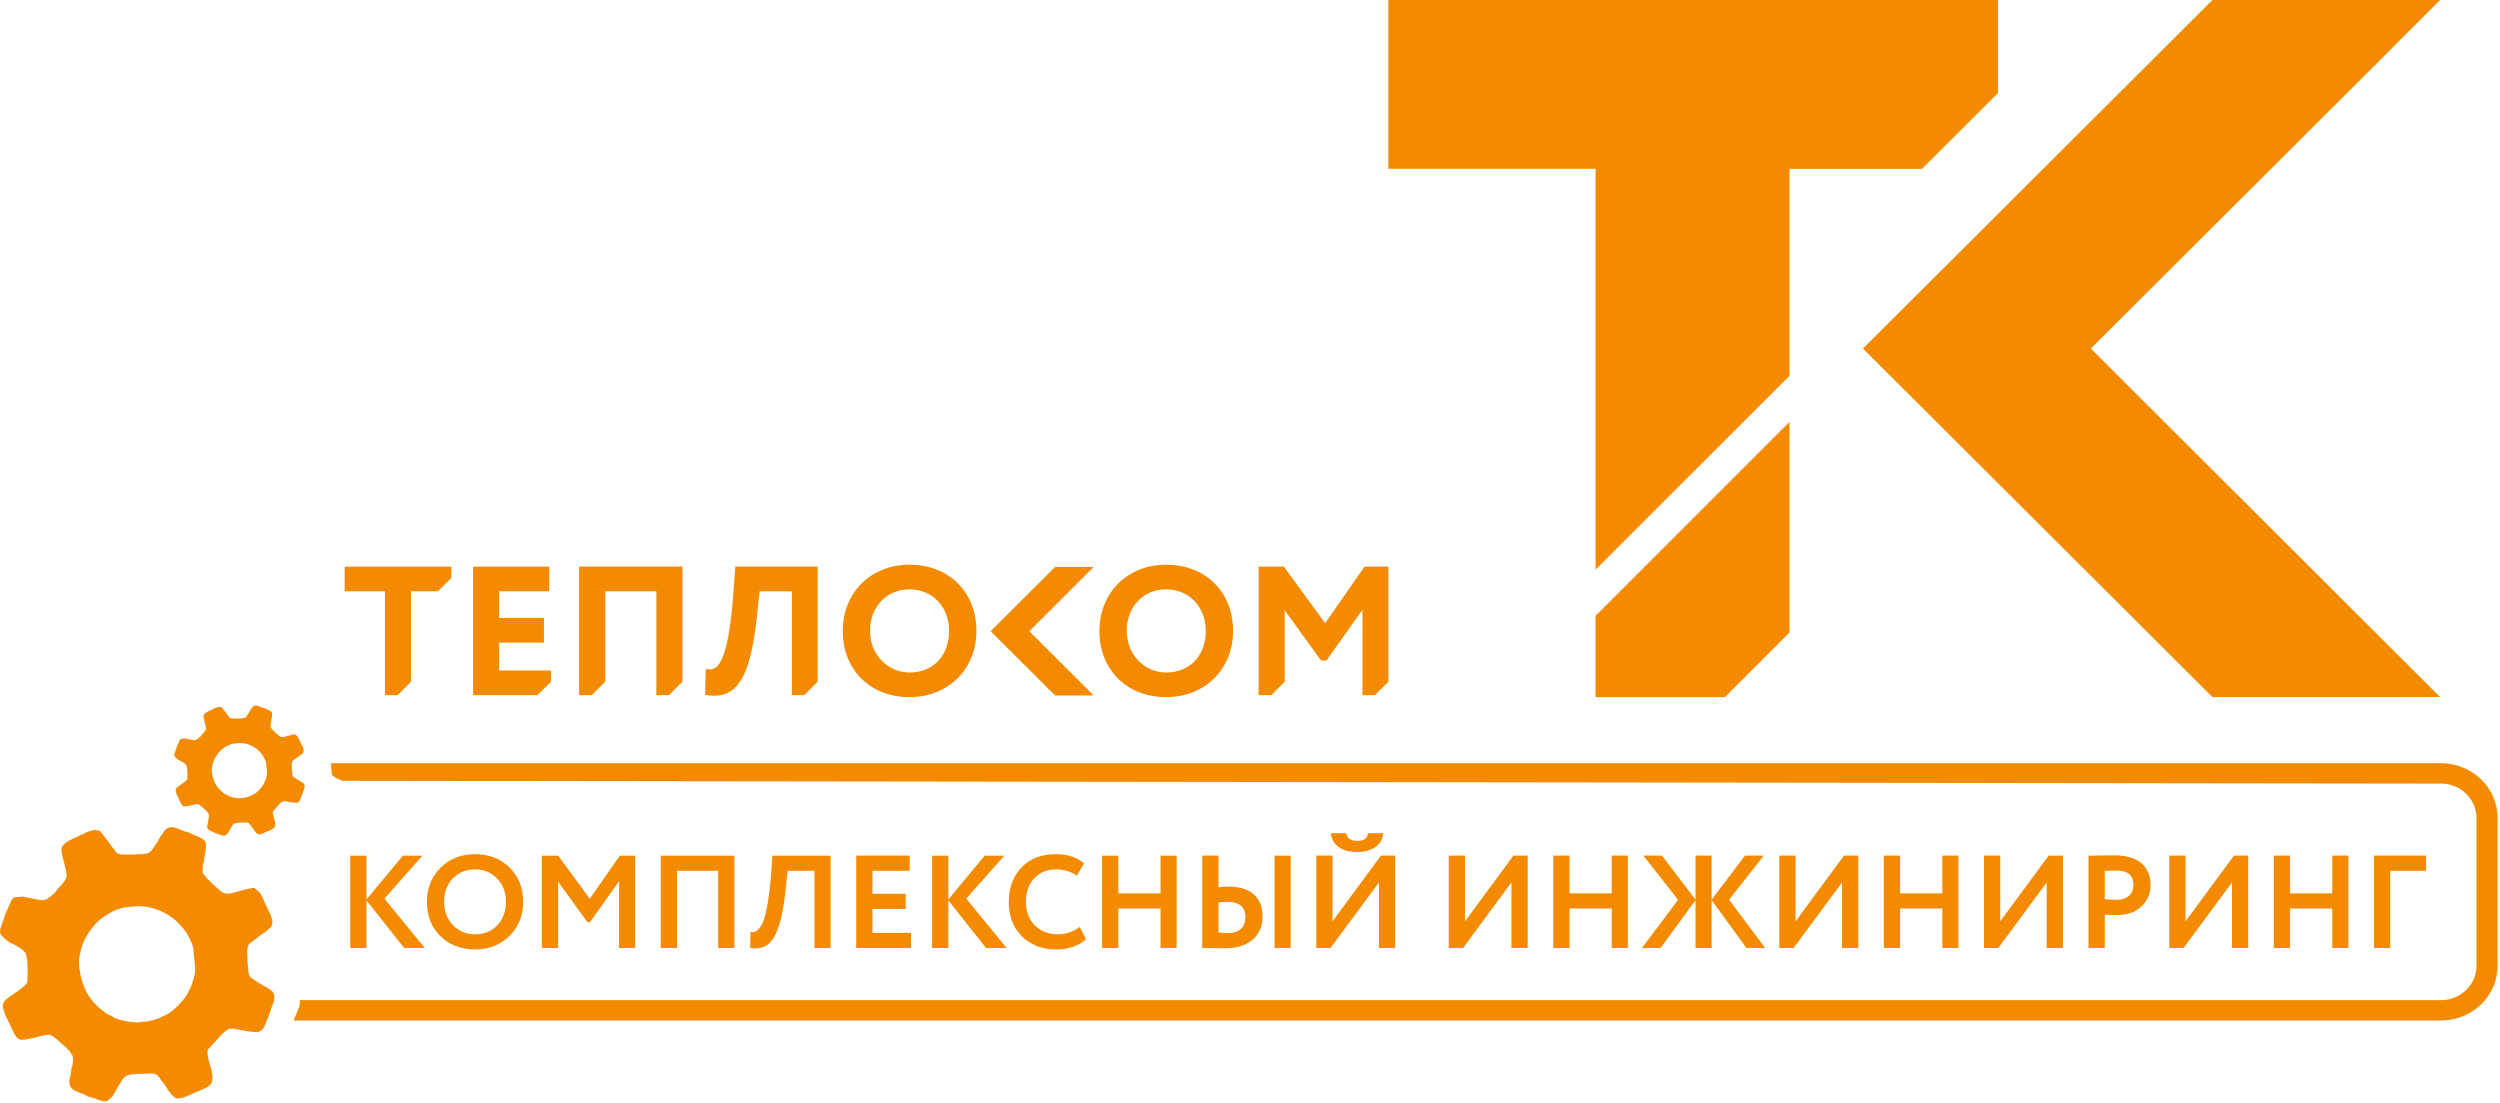 <?xml version="1.0" encoding="UTF-8"?> <svg xmlns="http://www.w3.org/2000/svg" width="1040" height="459" viewBox="0 0 1040 459" fill="none"> <path d="M920.381 0.004L774.994 145L920.381 289.992H961.836L1015.08 289.956L869.779 145L988.7 26.417L1015.07 0H920.377L920.381 0.004ZM567.646 235.727L551.258 259.243L534.085 235.727H523.588V289.186H528.846L534.435 283.609V253.872L549.562 274.781H551.794L566.78 253.687V289.182H571.978L577.575 283.605V235.719H567.646V235.727ZM305.889 235.727L305.083 246.873C303.024 275.2 298.583 278.468 295.4 278.468C295.118 278.468 294.836 278.452 294.554 278.415L293.591 278.29L293.325 289.061L294.102 289.174C295.223 289.343 296.234 289.416 297.213 289.416C307.525 289.416 312.529 279.753 315.039 254.94L315.994 245.974H329.392V289.182H334.57L340.143 283.605V235.719H305.885L305.889 235.727ZM240.91 235.727V289.186H246.184L251.773 283.609V245.974H273.049V289.182H278.291L283.896 283.605V235.719H240.91V235.727ZM207.646 278.935V267.318H226.275V257.059H207.646V245.978H228.479V235.727H196.803V289.174H223.627L229.228 283.613V278.939H207.65L207.646 278.935ZM143.389 235.727V245.978H160.135V289.186H165.41L170.994 283.609V245.974H182.168L187.761 240.397V235.727H143.389ZM485.115 245.168C475.617 245.168 468.719 252.425 468.719 262.459C468.719 272.149 475.94 279.757 485.115 279.757C494.959 279.757 501.607 272.79 501.607 262.459C501.607 252.429 494.653 245.168 485.115 245.168ZM485.115 290C468.787 290 457.364 278.681 457.364 262.459C457.364 246.51 469.033 234.921 485.115 234.921C501.523 234.921 512.95 246.236 512.95 262.459C512.95 278.411 501.253 290 485.115 290ZM378.334 245.168C368.833 245.168 361.934 252.425 361.934 262.459C361.934 272.149 369.139 279.757 378.334 279.757C388.19 279.757 394.823 272.79 394.823 262.459C394.823 252.429 387.912 245.168 378.334 245.168ZM378.334 290C362.003 290 350.587 278.681 350.587 262.459C350.587 246.51 362.253 234.921 378.334 234.921C394.738 234.921 406.186 246.236 406.186 262.459C406.186 278.411 394.472 290 378.334 290ZM438.929 289.311L412.113 262.575L438.929 235.844H454.954L448.757 242.053L428.195 262.575L454.954 289.299L446.686 289.311H438.933H438.929ZM754.23 0.008H577.559V70.233H663.765L663.753 70.249V236.976L744.443 156.315V70.237H799.57L831.169 38.695V0.012H754.23V0.008ZM663.753 256.217V290H717.562L744.439 263.115V175.531L663.753 256.217Z" fill="#F38A00"></path> <path d="M124.649 416.061H1015.5C1019.54 416.061 1023.23 414.453 1025.9 411.866C1028.57 409.283 1030.23 405.713 1030.23 401.804V340.238C1030.23 336.326 1028.57 332.76 1025.9 330.173C1023.23 327.586 1019.54 325.978 1015.5 325.978L142.205 324.818C142.149 324.785 142.101 324.749 142.052 324.713C141.271 324.411 140.247 323.822 139.554 323.419C138.498 322.803 138.132 322.795 137.946 321.401C137.805 320.337 137.753 319.152 137.733 318.088C137.729 317.883 137.733 317.685 137.745 317.5H1015.5C1021.96 317.5 1027.84 320.059 1032.1 324.177C1036.36 328.295 1039 333.98 1039 340.234V401.8C1039 408.054 1036.36 413.74 1032.1 417.854C1027.84 421.972 1021.96 424.53 1015.5 424.53H122.135C122.413 423.716 122.775 422.995 123.142 422.121C123.38 421.549 123.569 421.109 123.791 420.513C124.037 419.848 124.025 419.606 124.484 419.163C124.448 418.015 124.988 417.205 124.653 416.056L124.649 416.061Z" fill="#F38A00"></path> <path d="M152.462 394.375V374.558L168.165 394.375H176.728L159.929 373.84L175.74 355.946H167.617L152.466 374.171V355.946H145.713V394.375H152.466H152.462ZM177.606 375.158C177.606 381.033 179.472 385.808 183.259 389.487C187.047 393.166 191.822 394.975 197.588 394.975C203.354 394.975 208.129 393.109 211.917 389.374C215.705 385.643 217.627 380.92 217.627 375.154C217.627 369.279 215.705 364.504 211.917 360.825C208.129 357.146 203.354 355.337 197.588 355.337C191.77 355.337 186.995 357.259 183.203 361.047C179.472 364.835 177.602 369.501 177.602 375.158H177.606ZM184.742 375.158C184.742 371.205 185.951 367.965 188.365 365.443C190.835 362.917 193.909 361.655 197.588 361.655C201.267 361.655 204.285 362.917 206.755 365.443C209.225 367.97 210.486 371.205 210.486 375.158C210.486 379.055 209.334 382.238 206.973 384.821C204.668 387.404 201.537 388.665 197.584 388.665C193.962 388.665 190.887 387.404 188.417 384.821C185.947 382.242 184.738 379.002 184.738 375.158H184.742ZM232.173 394.375V366.761L244.414 383.668H245.402L257.534 366.595V394.375H264.231V355.946H257.865L245.345 373.897L232.225 355.946H225.416V394.375H232.169H232.173ZM305.517 394.375V355.946H274.881V394.375H281.634V362.26H298.764V394.375H305.517ZM345.538 394.375V355.946H321.329L320.781 363.634C320.124 372.47 318.967 378.95 317.871 382.246C317.376 383.894 316.719 385.155 316.006 386.034C314.523 387.79 313.701 387.899 312.218 387.682L312.053 394.379C319.628 395.422 324.625 391.852 326.873 369.509L327.643 362.264H338.841V394.379H345.538V394.375ZM378.97 394.375V388.06H362.941V378.124H376.774V371.81H362.941V362.256H378.422V355.942H356.187V394.371H378.97V394.375ZM394.508 394.375V374.558L410.21 394.375H418.773L401.974 373.84L417.786 355.946H409.662L394.512 374.171V355.946H387.758V394.375H394.512H394.508ZM449.187 385.59C446.496 387.621 443.478 388.665 440.073 388.665C436.176 388.665 432.937 387.404 430.466 384.934C427.996 382.407 426.788 379.171 426.788 375.162C426.788 371.044 427.94 367.804 430.301 365.334C432.663 362.864 435.681 361.655 439.303 361.655C442.486 361.655 445.396 362.534 447.978 364.234L450.997 359.238C448.144 356.659 444.243 355.341 439.303 355.341C433.154 355.341 428.323 357.207 424.866 360.942C421.404 364.673 419.651 369.396 419.651 375.162C419.651 381.146 421.465 385.921 425.14 389.547C428.818 393.17 433.593 394.983 439.468 394.983C444.465 394.983 449.348 393.226 451.766 390.647L449.187 385.598V385.59ZM489.482 394.375V355.946H482.785V371.648H465.216V355.946H458.463V394.375H465.216V377.959H482.785V394.375H489.482ZM536.913 394.375V355.946H530.216V394.375H536.913ZM510.616 375.158C515.391 375.158 518.083 377.298 518.083 381.416C518.083 385.917 515.556 388.169 510.508 388.169C509.464 388.169 507.764 388.004 506.885 388.004V375.432C508.586 375.267 509.851 375.158 510.616 375.158ZM500.132 355.942V394.371C500.736 394.371 502.163 394.371 504.359 394.427C506.607 394.483 508.364 394.483 509.686 394.483C519.401 394.483 525.223 389.43 525.223 381.251C525.223 373.51 520.448 368.844 511.168 368.844C509.742 368.844 508.316 368.953 506.885 369.118V355.942H500.132ZM573.641 367.087V394.371H580.394V355.942H574.467L554.32 383.281V355.942H547.566V394.371H553.498L573.645 367.087H573.641ZM553.659 346.609C554.042 351.384 558.108 354.459 564.639 354.459C567.657 354.459 570.184 353.746 572.215 352.319C574.245 350.836 575.289 348.971 575.346 346.609H569.031C568.866 348.749 567.383 349.793 564.639 349.793C561.948 349.793 560.412 348.749 559.973 346.609H553.659ZM628.76 367.087V394.371H635.513V355.942H629.586L609.439 383.281V355.942H602.685V394.371H608.617L628.764 367.087H628.76ZM677.178 394.371V355.942H670.481V371.644H652.913V355.942H646.159V394.371H652.913V377.955H670.481V394.371H677.178ZM683.053 394.371H690.793L705.34 374.441V394.371H712.037V374.441L726.531 394.371H734.328L719.286 374.276L733.723 355.938H725.926L712.037 374.276V355.938H705.34V374.276L691.394 355.938H683.653L698.091 374.328L683.049 394.366L683.053 394.371ZM766.281 367.087V394.371H773.035V355.942H767.107L746.96 383.281V355.942H740.207V394.371H746.138L766.285 367.087H766.281ZM814.699 394.371V355.942H808.002V371.644H790.434V355.942H783.681V394.371H790.434V377.955H808.002V394.371H814.699ZM851.428 367.087V394.371H858.181V355.942H852.254L832.107 383.281V355.942H825.353V394.371H831.285L851.432 367.087H851.428ZM875.584 380.481C876.684 380.59 878.328 380.646 880.581 380.646C884.973 380.646 888.43 379.437 890.9 377.024C893.37 374.61 894.632 371.644 894.632 368.187C894.632 361.821 891.009 355.833 879.755 355.833C878.82 355.833 876.902 355.833 874.045 355.889C871.245 355.946 869.488 355.946 868.831 355.946V394.375H875.584V380.485V380.481ZM880.416 362.143C885.138 362.143 887.495 364.121 887.495 368.127C887.495 372.245 884.586 374.332 880.359 374.332C878.933 374.332 877.341 374.223 875.584 374.058V362.256C877.998 362.199 879.59 362.147 880.416 362.147V362.143ZM928.507 367.083V394.366H935.261V355.938H929.333L909.186 383.277V355.938H902.433V394.366H908.364L928.511 367.083H928.507ZM976.925 394.366V355.938H970.228V371.64H952.66V355.938H945.906V394.366H952.66V377.95H970.228V394.366H976.925ZM994.328 394.366V362.252H1009.26V355.938H987.575V394.366H994.328Z" fill="#F38A00"></path> <path fill-rule="evenodd" clip-rule="evenodd" d="M78.489 412.275C77.316 415.599 71.514 421.502 68.097 422.57C67.106 423.432 61.17 425.443 59.22 424.996C58.039 425.741 53.268 425.004 52.035 424.754C50.395 424.42 47.313 423.622 46.471 422.59C44.803 422.453 41.402 419.391 40.41 418.452C38.791 416.917 37.276 415.087 36.038 412.791C33.979 408.975 31.852 401.351 33.399 396.463C33.939 391.813 37.735 386.333 39.979 384.077C42.353 381.687 47.385 378.033 52.366 377.424L57.29 376.961C58.942 376.977 61.352 377.186 62.842 377.658C67.218 378.54 71.993 381.623 74.213 384.008C75.733 385.64 76.865 386.744 78.15 389.041C78.851 390.294 80.628 393.715 80.479 395.295L81.176 402.33C81.168 402.302 81.14 402.439 81.112 402.491C81.68 404.744 79.512 410.869 78.493 412.279L78.489 412.275ZM66.642 348.041C66.199 349.315 64.732 351.329 63.91 352.542C62.766 354.235 62.343 355.065 59.615 355.274C57.386 355.443 55.078 355.512 52.793 355.504C50.093 355.492 48.437 355.556 47.675 353.465C47.003 353.066 45.427 350.612 44.666 349.564L41.615 345.708C38.549 344.725 38.424 345.607 35.728 346.329C35.402 346.631 31.28 348.428 30.377 348.867C28.169 349.935 27 350.6 25.751 352.252L25.493 353.795C26.033 356.866 26.908 359.433 27.504 362.487C27.931 364.679 27.77 365.251 26.678 366.722C26.303 367.221 25.856 367.786 25.461 368.273L24.224 369.47C23.688 370.723 21.448 372.714 20.154 373.511C19.062 374.708 17.064 374.599 15.138 374.136L9.222 372.947C6.527 373.568 5.834 372.246 4.355 375.329C3.912 376.256 2.703 379.588 2.235 380.108C1.587 383.263 -0.811 386.776 0.281 388.622C0.99 389.815 1.728 389.823 1.816 390.467L4.403 392.289C5.153 392.394 7.502 393.892 8.34 394.42C9.581 395.202 10.608 395.992 11.011 397.692C11.684 400.545 11.568 405.719 11.354 408.64C10.625 410.224 7.28 412.388 5.632 413.516C4.548 414.261 3.432 415.007 2.558 415.768C1.663 416.546 0.938 417.658 1.296 419.484L2.352 422.747C2.828 423.227 4.669 427.409 4.983 428.074C5.713 429.618 6.793 432.063 8.271 432.458C10.911 433.164 20.658 429.436 21.109 430.722C21.992 430.851 22.399 431.395 23.092 431.931C23.608 432.329 24.288 432.906 24.651 433.288C25.014 433.522 24.837 433.321 25.276 433.804C25.687 434.256 25.445 433.99 25.667 434.352C26.509 434.638 28.29 436.508 28.983 437.346C29.072 437.451 29.39 437.874 29.434 437.955C29.676 438.39 29.567 438.084 29.648 438.535C30.103 438.914 30.196 439.103 30.309 439.832C30.397 440.4 30.377 440.876 30.325 441.444C30.248 442.306 30.147 443.825 29.668 444.382C29.773 445.667 29.16 448.052 28.862 449.366C28.693 451.953 29.736 453.101 31.582 453.947C32.718 454.467 35.607 455.309 36.296 456.079C36.933 456.087 40.713 457.344 41.273 457.699C43.368 458.102 43.997 458.811 45.725 457.026L46.91 455.974C46.986 455.595 46.853 455.841 47.123 455.446C47.47 454.943 47.127 455.334 47.466 455.128C47.95 453.859 50.053 450.466 50.891 449.181C52.265 447.077 54.252 446.848 57.399 446.759L62.834 446.553C64.261 446.586 65.022 446.783 65.699 447.549C66.195 448.109 66.916 449.052 67.275 449.793C67.895 450.115 69.491 452.823 70.071 453.625C71.075 455.011 71.76 456.256 73.516 456.937C75.604 457.098 77.131 456.127 78.932 455.531C80.197 454.782 82.321 454.105 83.707 453.436C85.427 452.602 87.019 452.102 87.837 450.716C89.892 447.226 85.742 440.719 86.378 437.052C86.491 436.391 86.902 436.129 87.442 435.609C89.191 433.925 93.051 428.864 94.941 428.24C95.719 427.522 98.817 428.203 99.93 428.485C102.706 428.808 104.527 429.533 107.517 429.255C108.947 428.715 109.35 428.231 110.116 426.712C110.531 425.894 111.297 423.61 111.651 423.134C111.897 421.97 112.312 421.087 112.727 419.947C112.937 419.375 113.102 418.936 113.291 418.339C113.505 417.674 113.493 417.433 113.892 416.989C113.855 415.656 114.5 414.773 113.831 413.286C113.626 412.827 113.839 413.314 113.614 412.887C113.432 412.541 113.541 412.823 113.432 412.525C112.763 412.186 112.642 411.952 112.002 411.485C111.534 411.143 111.107 410.909 110.777 410.635C109.35 409.998 107.469 408.761 106.191 407.911C104.245 406.613 103.58 406.597 103.238 403.66C102.976 401.419 102.883 398.929 102.839 396.681C102.79 394.001 103.294 392.232 105.123 391.696C105.482 390.947 105.841 390.874 106.538 390.528C106.804 390.105 110.08 387.844 110.745 387.461L112.876 385.439C112.896 385.358 112.969 385.362 113.013 385.326C113.078 384.29 113.561 384.194 113.239 382.707C113.041 381.8 112.618 381.296 112.602 380.446C111.877 379.709 109.467 373.564 108.19 371.565C107.493 370.481 106.626 370.32 105.97 369.47L105.68 369.405C104.019 369.264 98.499 371.098 96.513 371.513C93.269 372.194 92.543 371.42 90.533 369.599C89.948 369.067 89.606 368.942 89.195 368.293C88.389 367.894 87.99 367.189 87.245 366.48C86.862 366.113 86.572 365.896 86.241 365.561C85.778 365.094 85.657 365.021 85.52 364.485C84.364 363.756 84.207 363.083 84.267 361.697C84.303 360.77 84.36 359.171 84.871 358.594C84.787 357.023 85.355 355.169 85.573 353.574C85.887 350.33 85.653 349.766 83.425 348.541C81.821 347.663 79.557 346.901 78.839 346.462L78.573 346.256C76.675 346.228 73.758 344.237 71.542 344.109C68.451 343.927 67.762 347.34 66.622 348.041H66.642Z" fill="#F38A00"></path> <path fill-rule="evenodd" clip-rule="evenodd" d="M109.798 325.873C109.241 327.452 106.485 330.257 104.861 330.764C104.39 331.175 101.569 332.13 100.643 331.917C100.082 332.271 97.818 331.921 97.23 331.8C96.448 331.643 94.985 331.264 94.586 330.772C93.796 330.708 92.181 329.253 91.709 328.806C90.94 328.077 90.218 327.206 89.63 326.118C88.651 324.305 87.644 320.683 88.377 318.366C88.635 316.158 90.436 313.555 91.504 312.483C92.632 311.346 95.022 309.614 97.387 309.324L99.724 309.102C100.51 309.11 101.654 309.207 102.359 309.432C104.438 309.851 106.707 311.314 107.763 312.45C108.484 313.224 109.024 313.748 109.632 314.84C109.967 315.436 110.809 317.06 110.74 317.81L111.071 321.15C111.067 321.138 111.055 321.202 111.039 321.227C111.309 322.298 110.277 325.204 109.793 325.877L109.798 325.873ZM104.172 295.362C103.963 295.966 103.266 296.921 102.875 297.501C102.331 298.307 102.129 298.702 100.832 298.799C99.772 298.879 98.676 298.911 97.592 298.907C96.311 298.903 95.525 298.932 95.162 297.94C94.844 297.751 94.095 296.582 93.732 296.087L92.281 294.257C90.823 293.79 90.766 294.209 89.485 294.552C89.332 294.693 87.374 295.547 86.942 295.756C85.895 296.264 85.339 296.578 84.746 297.364L84.621 298.098C84.879 299.556 85.294 300.777 85.576 302.224C85.782 303.263 85.705 303.537 85.186 304.234C85.008 304.472 84.795 304.738 84.605 304.972L84.017 305.54C83.763 306.132 82.699 307.079 82.083 307.458C81.563 308.026 80.616 307.974 79.701 307.752L76.893 307.188C75.612 307.482 75.281 306.858 74.58 308.316C74.367 308.755 73.794 310.339 73.573 310.585C73.262 312.084 72.126 313.752 72.646 314.626C72.98 315.194 73.335 315.199 73.375 315.501L74.604 316.367C74.959 316.419 76.075 317.129 76.474 317.378C77.062 317.749 77.55 318.128 77.743 318.934C78.061 320.288 78.005 322.746 77.904 324.132C77.558 324.881 75.97 325.909 75.184 326.449C74.669 326.803 74.141 327.158 73.722 327.521C73.299 327.891 72.952 328.419 73.121 329.286L73.625 330.837C73.851 331.063 74.725 333.049 74.874 333.367C75.221 334.101 75.733 335.261 76.434 335.447C77.687 335.781 82.317 334.012 82.534 334.62C82.953 334.681 83.147 334.939 83.477 335.197C83.723 335.386 84.045 335.66 84.219 335.841C84.392 335.954 84.307 335.858 84.513 336.087C84.71 336.301 84.593 336.176 84.698 336.349C85.097 336.486 85.943 337.373 86.273 337.772C86.314 337.82 86.467 338.021 86.487 338.062C86.6 338.267 86.552 338.122 86.588 338.336C86.805 338.517 86.85 338.606 86.902 338.952C86.942 339.222 86.934 339.448 86.91 339.718C86.874 340.129 86.826 340.846 86.6 341.112C86.648 341.724 86.358 342.857 86.217 343.481C86.136 344.71 86.632 345.254 87.507 345.657C88.046 345.903 89.416 346.302 89.747 346.669C90.049 346.673 91.842 347.269 92.112 347.438C93.108 347.628 93.406 347.966 94.228 347.12L94.792 346.62C94.828 346.443 94.768 346.556 94.897 346.37C95.062 346.133 94.897 346.318 95.058 346.221C95.287 345.617 96.287 344.005 96.686 343.397C97.338 342.397 98.281 342.289 99.776 342.244L102.359 342.148C103.036 342.164 103.399 342.256 103.721 342.619C103.955 342.885 104.297 343.332 104.467 343.683C104.761 343.836 105.518 345.121 105.796 345.504C106.272 346.161 106.598 346.753 107.432 347.076C108.423 347.152 109.149 346.693 110.007 346.407C110.607 346.052 111.615 345.73 112.276 345.411C113.094 345.017 113.851 344.779 114.238 344.118C115.213 342.462 113.243 339.371 113.545 337.626C113.597 337.312 113.795 337.187 114.053 336.941C114.883 336.144 116.716 333.738 117.615 333.44C117.985 333.097 119.456 333.424 119.984 333.557C121.302 333.71 122.168 334.052 123.586 333.923C124.267 333.666 124.457 333.436 124.819 332.715C125.017 332.324 125.379 331.24 125.549 331.014C125.666 330.462 125.863 330.039 126.06 329.499C126.161 329.225 126.238 329.02 126.326 328.738C126.427 328.423 126.423 328.306 126.612 328.097C126.596 327.464 126.903 327.045 126.584 326.336C126.488 326.118 126.588 326.348 126.479 326.147C126.391 325.981 126.443 326.118 126.395 325.973C126.077 325.812 126.02 325.703 125.714 325.482C125.492 325.321 125.287 325.208 125.13 325.079C124.453 324.777 123.558 324.188 122.954 323.785C122.031 323.169 121.713 323.161 121.551 321.767C121.427 320.703 121.382 319.518 121.362 318.45C121.338 317.181 121.58 316.339 122.446 316.081C122.615 315.726 122.784 315.69 123.119 315.525C123.244 315.323 124.803 314.252 125.117 314.07L126.129 313.111C126.137 313.075 126.173 313.075 126.193 313.055C126.222 312.563 126.451 312.515 126.298 311.814C126.205 311.383 126.004 311.145 125.996 310.738C125.649 310.387 124.505 307.47 123.901 306.519C123.57 306.003 123.159 305.927 122.845 305.524L122.708 305.492C121.918 305.423 119.299 306.293 118.352 306.495C116.809 306.821 116.466 306.451 115.511 305.584C115.233 305.33 115.072 305.274 114.875 304.964C114.492 304.774 114.302 304.44 113.948 304.101C113.767 303.928 113.63 303.823 113.472 303.666C113.255 303.445 113.194 303.408 113.13 303.159C112.582 302.812 112.505 302.494 112.534 301.833C112.55 301.394 112.578 300.632 112.82 300.358C112.779 299.613 113.049 298.73 113.154 297.973C113.303 296.433 113.194 296.163 112.135 295.583C111.373 295.164 110.297 294.801 109.959 294.596L109.834 294.499C108.935 294.483 107.545 293.54 106.493 293.48C105.027 293.395 104.696 295.015 104.156 295.349L104.172 295.362Z" fill="#F38A00"></path> </svg> 